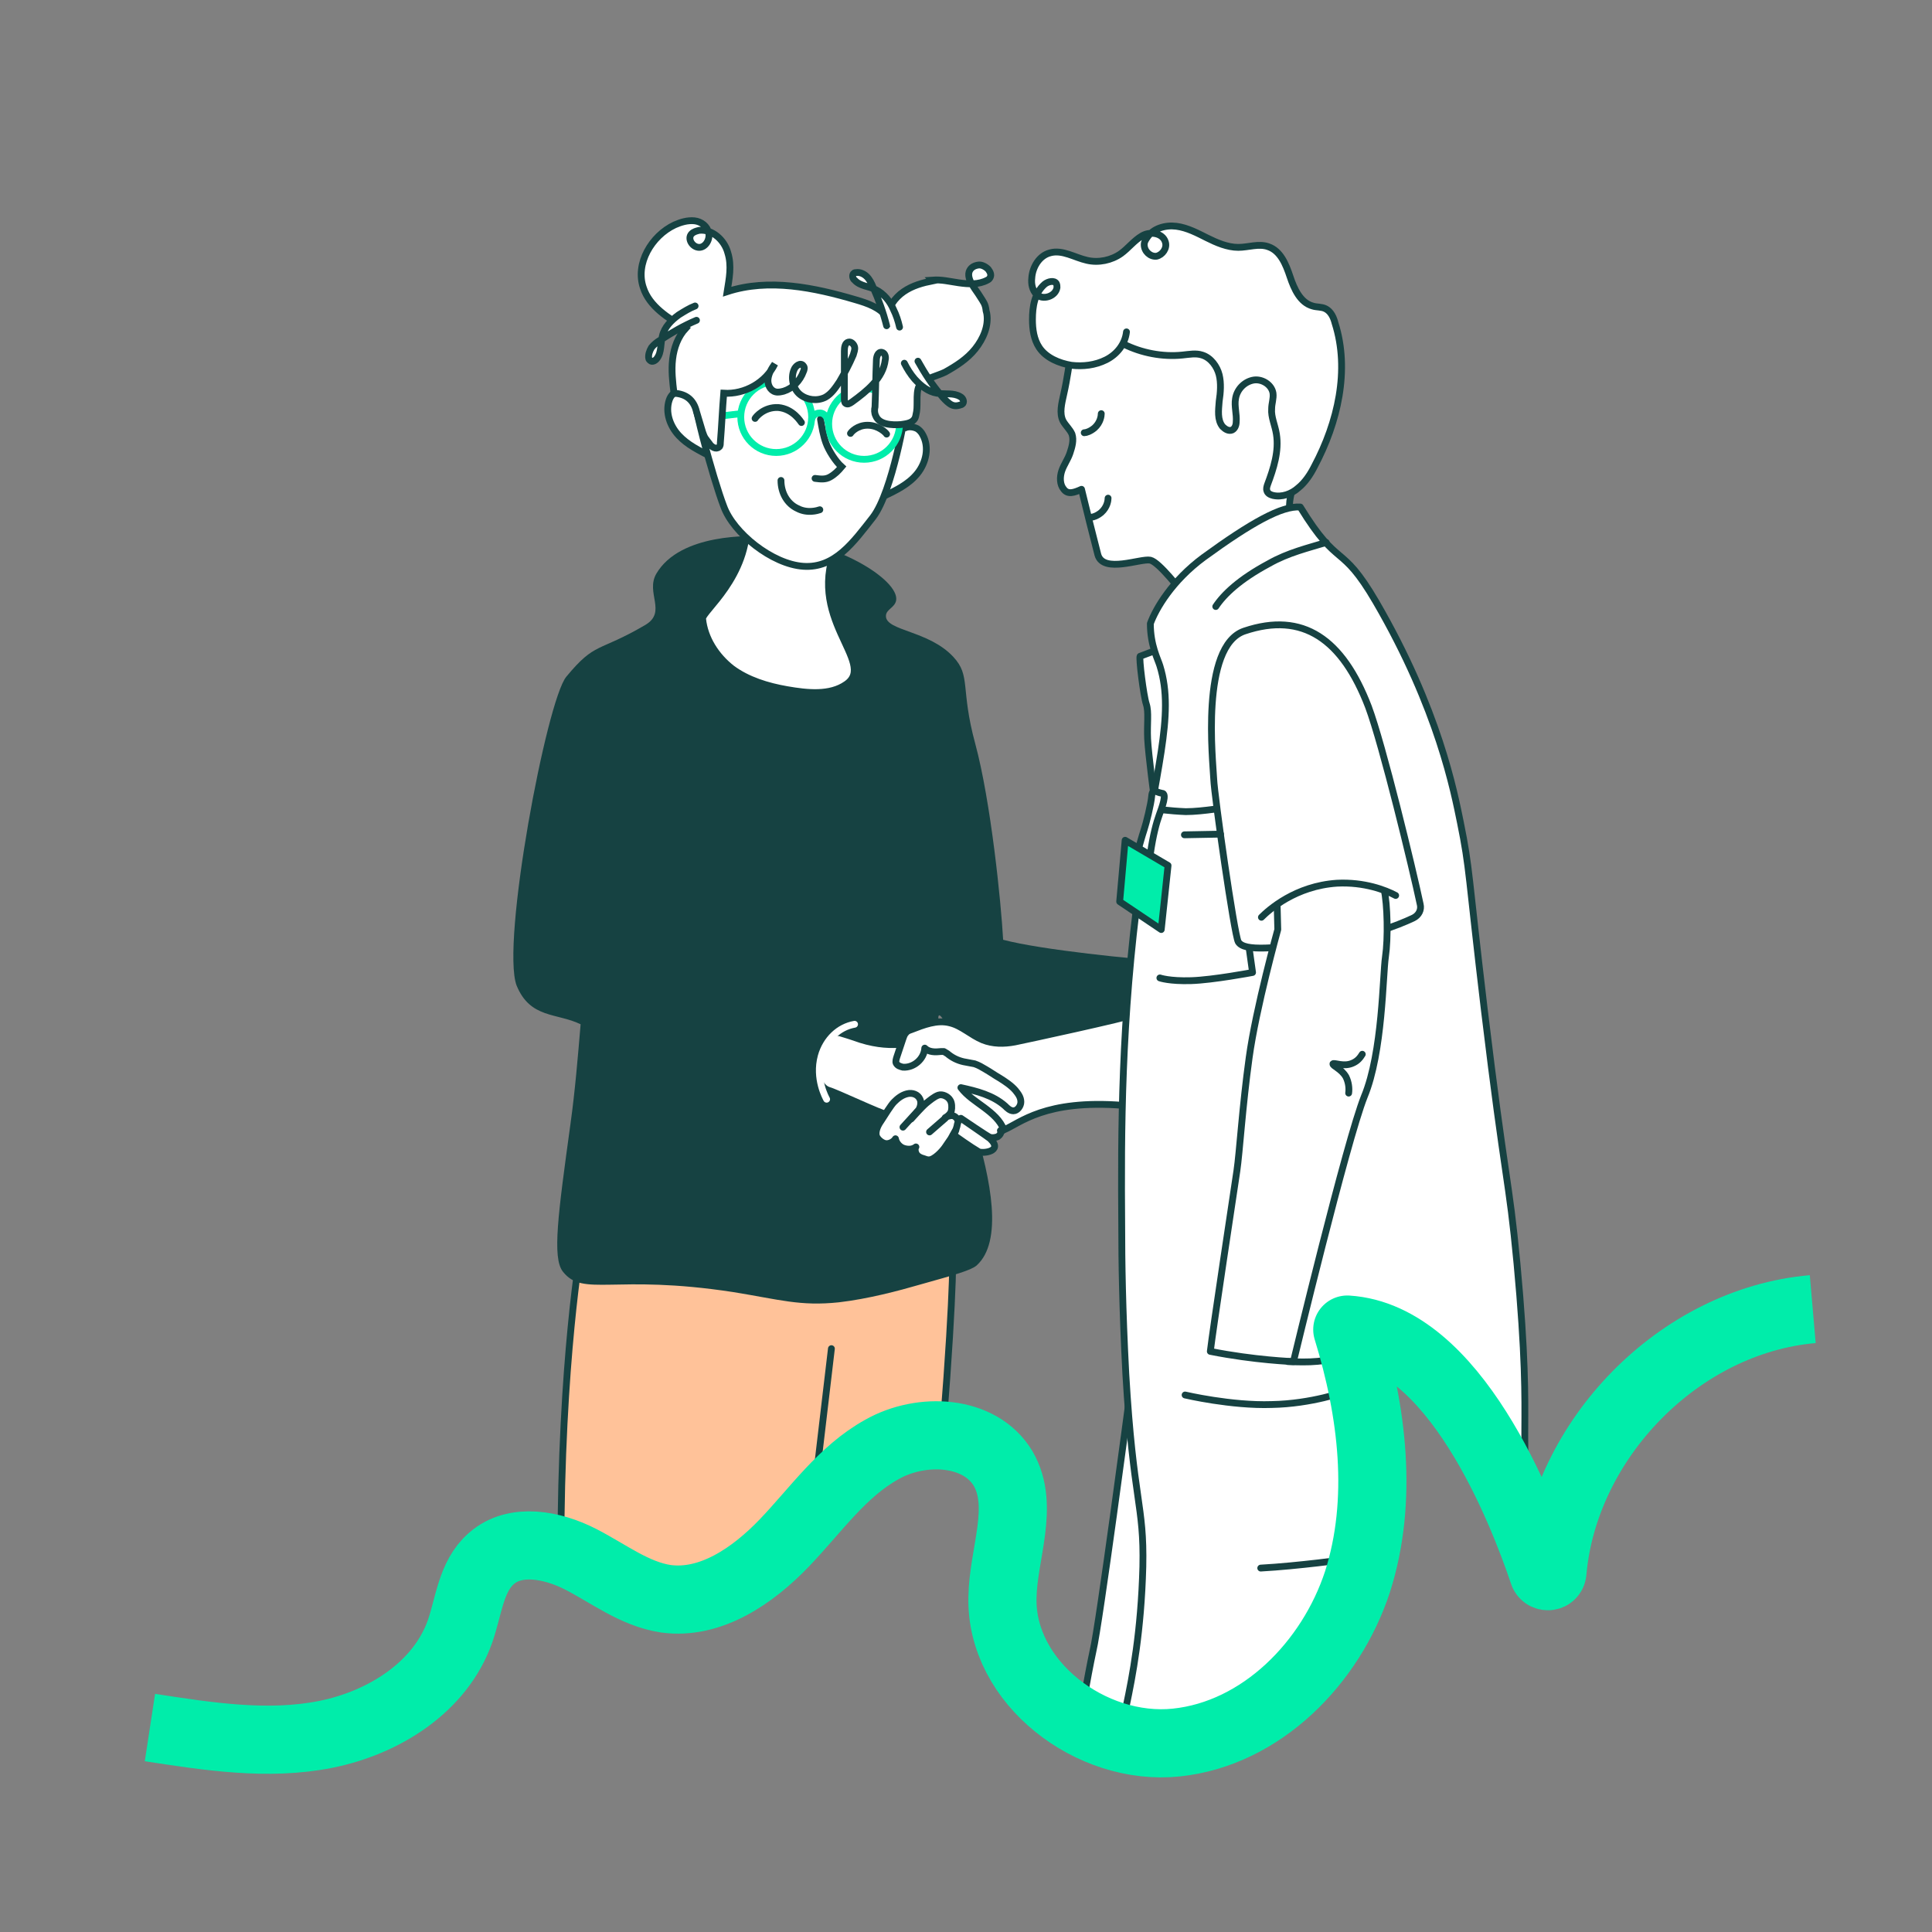<svg xmlns="http://www.w3.org/2000/svg" xml:space="preserve" id="arts_patient" x="0px" y="0px" version="1.1" viewBox="0 0 283.5 283.5"><rect x="0" y="0" width="283.5" height="283.5" fill="#808080" stroke="none"/><style>.st0,.st1{stroke-linecap:round;stroke-miterlimit:10}.st0{fill:#fff;stroke:#164242;stroke-linejoin:round}.st1{fill:#ffc299}.st1,.st3,.st4{stroke:#164242;stroke-linejoin:round}.st3{fill:#fff;stroke-miterlimit:10}.st4{fill:none;stroke-linecap:round}.st4,.st6,.st7,.st8{stroke-miterlimit:10}.st6{fill:#fff;stroke:#164242}.st7,.st8{fill:none}.st7{stroke:#164242;stroke-linecap:round}.st8{stroke:#00edaa}</style><switch><g><g id="Laag_10"><path d="m189.8 59.8-.1 11.5c-.3 1.5-.8 3-.2 4.4-7.5 2.2-8.7 7.9-15.4 11.9-.9-1-4-5.1-5.3-5.4-1.4-.3-6.9 2-7.7-.8-.3-1.1-2.1-8.3-2.4-9.6-1.1.5-2 .8-2.6 0-.6-.7-.6-1.8-.3-2.7s.9-1.7 1.2-2.6.6-1.9.3-2.8c-.3-.7-.9-1.2-1.3-1.9-.6-1.2-.2-2.6.1-4 .5-2.2.8-4.4 1.1-6.6.7-4.5 1.1-9.1 9.1-12.3s22.5-1.1 24.6 9-2 8.5-2 8.5" class="st0"/><path d="M139.8 182.8s.3 5.2-1.4 26.5c-.4 4.4-17.3 5.3-21.9 14.3-2.2 4.3-3.6 9-5.1-6.7s-22.9-18.1-22.9-18.1l.7-16.8" class="st1"/><path d="M85.3 182.8s-3 16.8-3 45.2c0 7.6 20.9 8.8 32.2.3 2.7-2 4.7-6.7 4.7-6.7l2.8-23.7" class="st1"/><path d="M94.7 91.7c-7 4.1-7.3 2.4-11.6 7.6-2.9 3.5-9.6 39.1-7.3 45.3 2 4.9 5.9 4 9.4 5.7-.4 4.7-.8 9.7-1.5 14.7-1.8 13.1-2.7 19.6-1.1 21.6 3 3.8 7.4.3 25 3 6.8 1.1 9.8 2.1 15.5 1.5 4.3-.5 8.8-1.7 11.9-2.6 5-1.4 7.5-2.1 8.3-2.8 7.8-7-7-36-5.5-36.7.5-.2 1.7 3.5 5.1 5.4 3.7 2.1 21-.6 25.6-4.8 4.5-4 6.6-8.4 2.3-8.6-3.8-.2-18-1.6-23.6-3.1-.3-5.5-1.8-20.3-4.1-28.8-2.2-8.1-.6-9.9-3.2-12.7-3.6-3.9-9.9-3.8-9.9-6 0-1 1.3-1.2 1.5-2.3.5-3-9-9-19.3-9.4-1.9-.1-12.4-.5-15.9 5.5-1.6 2.8 1.6 5.6-1.6 7.5" style="fill:#164242"/><path d="M121.6 160c1.1.3 7.6 3.4 8.7 3.6.3.1.6.2.8.5.1.3 7.1 2 8 2.2.8.1 4.1 2.5 4.8 2.1.5-.3.7-1 .9-1.6.5.1 1 .2 1.4 0 .3-.2.5-.6.8-.8 1-.9-.8-.4 2.6-2.4.6-.4 1-1 .9-1.8l-.2-3c0-.5-.1-1-.4-1.4-.2-.2-.4-.3-.6-.5-4-2.5-8.6-3.9-13.3-4-2.4-.1-5.3 1.3-10.7-.7-.3-.1-1.2-.4-1.9-.6-.6-.2-1.2 0-1.6.5-.7.8-1.6 2.2-1.9 3.4-.5 2 .4 4.1 1.7 4.5z" class="st3"/><path d="M166.7 148.8c-1.5.6-16.3 3.8-17.8 4.1-1.6.3-3.2.3-4.7-.3-1.7-.7-3.1-2.1-4.8-2.5-1.9-.5-3.9.3-5.7 1-.3.1-.6.2-.8.5-.2.2-.3.5-.4.8l-.9 2.7c-.1.3-.2.7-.1.9.2.4.6.5 1 .6 1.6.1 3.1-1.2 3.2-2.8.6.6 1.5.6 2.4.5h.4c.2.1.3.2.5.3q1.05.9 2.4 1.2c.5.1 1.1.2 1.6.3.6.2 1.1.5 1.6.8.7.4 1.4.9 2.1 1.3.8.5 1.7 1.1 2.3 1.8.4.5.8 1 .8 1.7 0 .6-.5 1.3-1.1 1.3-.5 0-.9-.4-1.2-.7-1.8-1.6-4.2-2.2-6.5-2.7.9 1.2 2.2 2 3.4 2.9s2.4 1.9 2.9 3.3c2.4-1 6-4.5 17.5-3.6m-26.1 6.1c-.4.6-1.6 1.9-2.4 1.9-.3 0-.5-.1-.8-.2-.4-.1-.8-.3-1-.6s-.3-.8-.1-1.1c-.5.4-1.2.4-1.8.2s-1.1-.8-1.2-1.4c-.3.5-1 .8-1.5.7s-1.1-.6-1.3-1.1c-.2-.8.3-1.7.8-2.4.4-.6 1.3-2.1 1.8-2.6s1.1-1 1.9-1.2 1.6.1 1.9.8c.2.4.1 1-.1 1.4s-1.2 1.5-1.2 1.5 1.5-1.7 2.2-2.3c.5-.4 1.2-1 1.8-1.2s1.4.2 1.7.7c.3.4.3 1.2.2 1.6s-.5.8-.9 1c.3-.2.7-.3 1-.3s.7.3.8.6q.15.3 0 .6c-.1.9-1.1 3-1.8 3.4.4-.3 1.3-2.1 1.6-2.6-.1.2.3-.1-1.6 2.6" class="st0"/><path d="m134.6 163.1-2.1 2.3m6.2-1.3-2.3 2" class="st4"/><path d="M139.9 166.5c.4.3 2.5 1.8 3.7 2.5.5.3 3.7 0 1.7-1.9-.2-.2-4.3-3-4.3-3s4.1 2.8 4.3 2.8c.4.1.8 0 1.1-.1.3-.2.6-.6.4-.9m28.9-72.7s-8.2 3-8.4 3.1c-.2.2.5 5.8.9 7s.1 2.9.2 5.1 1 9 1 9" class="st0"/><path d="M165.7 205.3s-4.4 33.2-5.3 36.9c-.8 3.7-2.1 11.3-2.1 11.3s3.3 4.1 6.7 3.7 4.1 1.6 4.1 1.6l7.4-40.8z" class="st3"/><path d="M165 257.2c5.3.9 2.7-2.6 17.3-3.7 15.5-1.1 11.5-13.7 15.3-15.3 2.9-1.2-1.8-42.5 4.3-42.6 4.1 0 27.8 43.6 23.3 26.4-2.9-11.2-.1-9.9-2.6-36.6-1.2-12.7-1.7-11.6-4.8-37.3-2.4-20.1-2.1-20.5-3.5-27.4-.9-4.4-3.2-16.6-12.4-32.4-5.2-8.9-5.4-4.6-11.1-13.9-2.7-.2-7.2 2.3-14.2 7.4-4.6 3.4-7 7.5-7.8 9.7 0 3.2 1.1 5.2 1.4 6.2 2.3 7.4-.8 15.5-3 32.1-2.7 19.9-2.7 36.2-2.6 50.2 0 4.9.1 12.1.6 21.6 1.1 18.8 2.7 19.1 2.5 28.3-.5 19.1-5.1 26.3-2.7 27.3z" class="st3"/><path d="M169.6 118.7s1.9.3 4.4.4c2.5 0 6.4-.7 6.4-.7l3.4 24.3s-5.8 1.1-9 1.2-4.6-.4-4.6-.4" class="st4"/><path d="M194.6 138.3c-7.5.8-12 1.4-12.9-.1-.6-1.1-3.5-21.4-3.6-23.9s-2-19.5 4.5-21.7c8.6-2.9 14.4 1.2 18.2 11.1 2.1 5.6 6.5 23.8 7.6 29 .2.8-.2 1.6-1 2-2.3 1.1-7.3 3-12.8 3.6z" class="st3"/><path d="m187.4 132.5.1 3.9s-3.2 11.5-4.2 18.8c-1 7.2-1.4 13.9-1.8 16.6s-3.6 23.8-3.9 26.5c6.5 1.3 12.2 1.5 12.2 1.5s7.8-32.4 10.4-38.9c2.7-6.5 2.7-17.8 3.1-20.5s.3-7.7-.2-9.9" class="st3"/><path d="M185.1 134.6c1.1-1.1 5-4.6 11.1-5 4-.2 7.1 1 8.6 1.8" class="st4"/><path d="M167.1 124.4s.5-1.8.8-2.7 1-3.7 1.1-4.9.7-.5 1.5-.4c.8 0 0 2.1-.4 3.2s-.9 2.9-1.3 5.7m25.8-45.7c-2.6.8-5.6 1.5-8.4 3.1-4.3 2.3-6.6 4.5-7.8 6.3m-68.8-12.8c.3 8.5-6.6 13.5-6.5 14.6.3 2.9 2 5.5 4.3 7.3 2.3 1.7 5.2 2.6 8.1 3.1s6.3.9 8.7-.8c4.6-3.2-6.4-9.8-1.2-20.8" class="st0"/><path d="m173.8 122.5 5.3-.1" class="st4"/><path d="m165.1 123.3 6.3 3.7-1 9.4-6.1-4.1z" style="fill:#00edaa;stroke:#164242;stroke-linecap:round;stroke-linejoin:round;stroke-miterlimit:10"/><path d="M173.9 204.7s6.8 1.6 12.7 1.4c5.9-.1 10.8-1.9 10.8-1.9l.3 24.6s-7.2 1-12.7 1.3" class="st0"/><path d="M197.5 204.9c-.2-2.1-.2-4.2-.1-6.3-2.5 1.4-5.5 1.3-8.4 1.2" class="st4"/><path d="M132.6 62.9c.6-.4 1.4-.3 2 0 .3.2.6.5.8.9 1 1.8.5 4.1-.8 5.7s-3.2 2.5-5.1 3.4m-25.2-17.2c-.3-.2-5.2 1.9-5.5 2.1s-.5.6-.6.9c-.6 1.8.1 3.8 1.4 5.2s3 2.2 4.7 3.1" class="st6"/><path d="M132.9 60.3s-1.9 11.8-4.8 15.6c-2.9 3.7-5.6 7.5-10.2 7.2s-10.3-4.9-11.7-8.8c-1.5-3.9-5.1-16.7-4.6-19.1.5-2.3 16.8-10 16.8-10l14 4.2z" class="st6"/><path d="M120.4 61.5c.2 1.2.4 2.4.8 3.5s1.4 2.7 2.3 3.5c-.5.6-1 1.1-1.7 1.5s-1.4.3-2.2.2m10.5-6.5c-.1-.2-1.2-1.3-2.8-1.3-1.5 0-2.4 1-2.5 1.2m-7.2-1.6c-.1-.1-1.2-2-3.4-2.2-2.1-.1-3.3 1.4-3.4 1.6m9.5 13.4c-.3.1-1.8.6-3.3-.2-1.5-.7-2.4-2.3-2.4-4.1" class="st7"/><circle cx="113.9" cy="61.2" r="5.2" class="st8"/><circle cx="126.8" cy="62.2" r="5.2" class="st8"/><path d="m108.7 60.7-4.3.5" class="st8"/><path d="M121.5 62c0-.5-.4-1.4-1.2-1.4s-1.1.6-1.2.9" style="fill:none;stroke:#00edaa;stroke-linecap:round;stroke-miterlimit:10"/><path d="M136.8 41.1c1.4-.1 2.5.2 3.9.4s2.9.3 4.2-.4c.2-.1.3-.2.4-.4.2-.4 0-.8-.3-1.2-.4-.4-1-.7-1.5-.6-.6.1-1.1.4-1.3 1-.2.7.2 1.5.6 2.1.3.5.7 1 1 1.5.5.8.8 1.1.9 2.1l.1.4c.3 1.8-.5 3.7-1.7 5.2s-2.8 2.5-4.4 3.4c-1 .5-2.8.9-3.6 1.7s-.4 3-.6 4.1c-.1.4-.1.9-.4 1.2-.4.5-1.2.6-1.9.7-1.4.1-3.2 0-3.7-1.3-.2-.4-.2-.9-.1-1.3.1-2.3.1-4.5.2-6.8 0-.5.2-1.3.8-1.2.5.1.6.7.5 1.1-.3 2.7-2.7 4.6-4.9 6.2-.3.2-.6.4-.9.2-.2-.1-.2-.5-.2-.7v-7c0-.5.1-1.2.6-1.3.4-.1.8.3.9.7s-.1.8-.2 1.2c-.6 1.4-1.3 2.7-2 3.9-.6.9-1.2 1.8-2.1 2.3-1.2.6-2.7.4-3.7-.4s-1.4-2.4-.9-3.6c.2-.6 1-1.2 1.4-.6.2.2.1.6 0 .8-.5 1.4-1.6 2.5-2.9 2.9-.4.1-.8.2-1.2.1-.8-.2-1.2-1.1-1.1-1.9s.5-1.5 1-2.2c-1.3 2.7-4.4 4.5-7.5 4.3-.2 2.4-.3 4.9-.5 7.3 0 .2 0 .5-.2.6-.4.4-1.1 0-1.4-.5-.6-.8-.7-.8-1-1.7-.2-.6-.7-2.4-.9-3q-.6-2.55-3.3-2.7c-.2-1.7-.4-3.3-.2-5s.8-3.3 1.9-4.5c-2.5-1.5-5.3-3.2-6.2-6-1.2-3.5 1.2-7.6 4.6-9.2.9-.4 1.9-.7 2.9-.6s1.9.8 2.1 1.8-.5 2.1-1.4 2.1c-1 0-1.8-1.3-1.1-2 .3-.3.7-.4 1.1-.5 1.9-.2 3.7 1.4 4.2 3.3.6 1.9.2 3.8-.1 5.7 6.1-2 12.8-.6 18.9 1.2 1.7.5 3.5 1.1 4.6 2.6.1-1.5 1.1-2.9 2.4-3.8s2.8-1.3 4.3-1.6z" class="st6"/><path d="M130.1 47.8c-.5-2-1.2-3.9-2-5.7-.2-.5-.5-1.1-.9-1.5s-1-.7-1.6-.6c-.1 0-.2 0-.3.1-.3.2-.2.8.1 1 .8.9 2.1.9 3.1 1.4 1.2.6 2.1 1.7 2.6 2.9.4.8.7 1.7.9 2.6m2.7 5c1 1.8 2.1 3.5 3.4 5q.6.75 1.2 1.2c.6.45 1.1.4 1.7.2.1 0 .2-.1.3-.2.2-.3 0-.8-.4-1-1-.6-2.2-.3-3.4-.5-1.3-.2-2.4-1.1-3.3-2.1-.6-.7-1.1-1.5-1.5-2.3M102.2 47c-1.9.8-3.6 1.8-5.3 2.9-.5.3-1 .7-1.3 1.1-.3.5-.5 1.1-.4 1.6 0 .1.1.2.2.3.3.3.8 0 1-.3.7-.9.5-2.2.8-3.3.3-1.3 1.3-2.3 2.4-3.1.8-.5 1.6-1 2.4-1.3m58.1 31c.3 0 .9-.2 1.5-.7.9-.8 1-1.8 1-2.1m-3.5-9.6c.3 0 .9-.2 1.5-.7.9-.8 1-1.8 1-2.1" class="st0"/><path d="M125.4 150.3c-2.3.4-4.2 2.2-4.9 4.7-.9 3.3.7 6.1.8 6.3" style="fill:none;stroke:#fff;stroke-linecap:round;stroke-miterlimit:10"/><path d="M165.3 48.7c-.2 1.8-1.4 3.3-3 4.1s-3.4 1-5.1.8c-1.8-.3-3.7-1.1-4.7-2.6-.8-1.2-1-2.7-1-4.1 0-1.9.3-3.9 1.8-5.2.5-.4 1.4-.6 1.7-.1.1.2.1.4.1.6-.2 1.3-2.1 1.9-3 1-.6-.6-.8-1.5-.7-2.4.1-1.6 1.1-3.3 2.7-3.7 1.8-.5 3.6.7 5.4 1.1 1.7.4 3.6 0 5-1 1.1-.8 1.9-1.9 3.1-2.6s3-.4 3.4.9c.3.9-.4 1.9-1.3 2.1-.9.1-1.8-.7-1.8-1.7 0-.4.2-.7.4-1 .9-1.4 2.7-1.9 4.3-1.7s3.1 1 4.5 1.7 3 1.4 4.6 1.4c1.5 0 3-.6 4.4-.1 1.8.6 2.6 2.6 3.2 4.4s1.5 3.8 3.3 4.3c.6.2 1.3.1 1.9.4.8.4 1.2 1.3 1.4 2.1 2.2 6.9.4 14.6-3 21-.6 1.2-1.4 2.4-2.4 3.2-1 .9-2.4 1.4-3.7 1.1-.4-.1-.8-.3-.9-.7-.1-.3 0-.6.1-.9.9-2.4 1.7-4.9 1.3-7.4-.2-1.3-.8-2.5-.7-3.7 0-.8.3-1.5.2-2.3-.2-1.3-1.7-2.2-3-1.9s-2.3 1.4-2.5 2.7c-.2 1.1.2 2.3.1 3.4 0 .5-.2 1-.6 1.2-.5.2-1-.1-1.4-.5-.8-1-.6-2.4-.5-3.7.2-1.3.3-2.7 0-3.9s-1.2-2.5-2.5-2.9c-.9-.3-1.9-.1-2.9 0-2.9.3-6-.3-8.6-1.6" style="fill:#fff;stroke:#164242;stroke-linecap:round;stroke-miterlimit:10"/><path d="M199.9 154.7c-.3.5-.7 1-1.4 1.3-1.3.6-2.7-.1-2.9.1-.1.3 1.2.7 1.9 1.9.4.8.5 1.7.4 2.4" class="st7"/></g><path id="lijn_00000137104422544032377880000003210805915261988284_" d="M266 192.1c-19.6 1.7-36.5 19.1-38.2 38.6-.1.7-1 .8-1.3.2-3.2-9.5-13.1-34.8-28.8-35.8 3.7 12 5.3 25.1 1.5 37-3.9 11.9-14.1 22.3-26.6 23.6s-25.8-8.8-25.5-21.3c.1-6.4 3.3-13.4.1-18.9-3.4-5.7-12-6.1-17.8-2.8-5.8 3.2-9.7 8.9-14.3 13.7s-10.8 9.1-17.4 8.2c-4.6-.7-8.4-3.7-12.5-5.8s-9.6-3.2-13.1-.1c-3 2.6-3.3 7-4.6 10.7-2.9 8.2-11.2 13.4-19.7 15.1s-17.3.3-25.8-1" style="fill:none;stroke:#00edaa;stroke-width:10;stroke-linejoin:round;stroke-miterlimit:10"/></g></switch></svg>